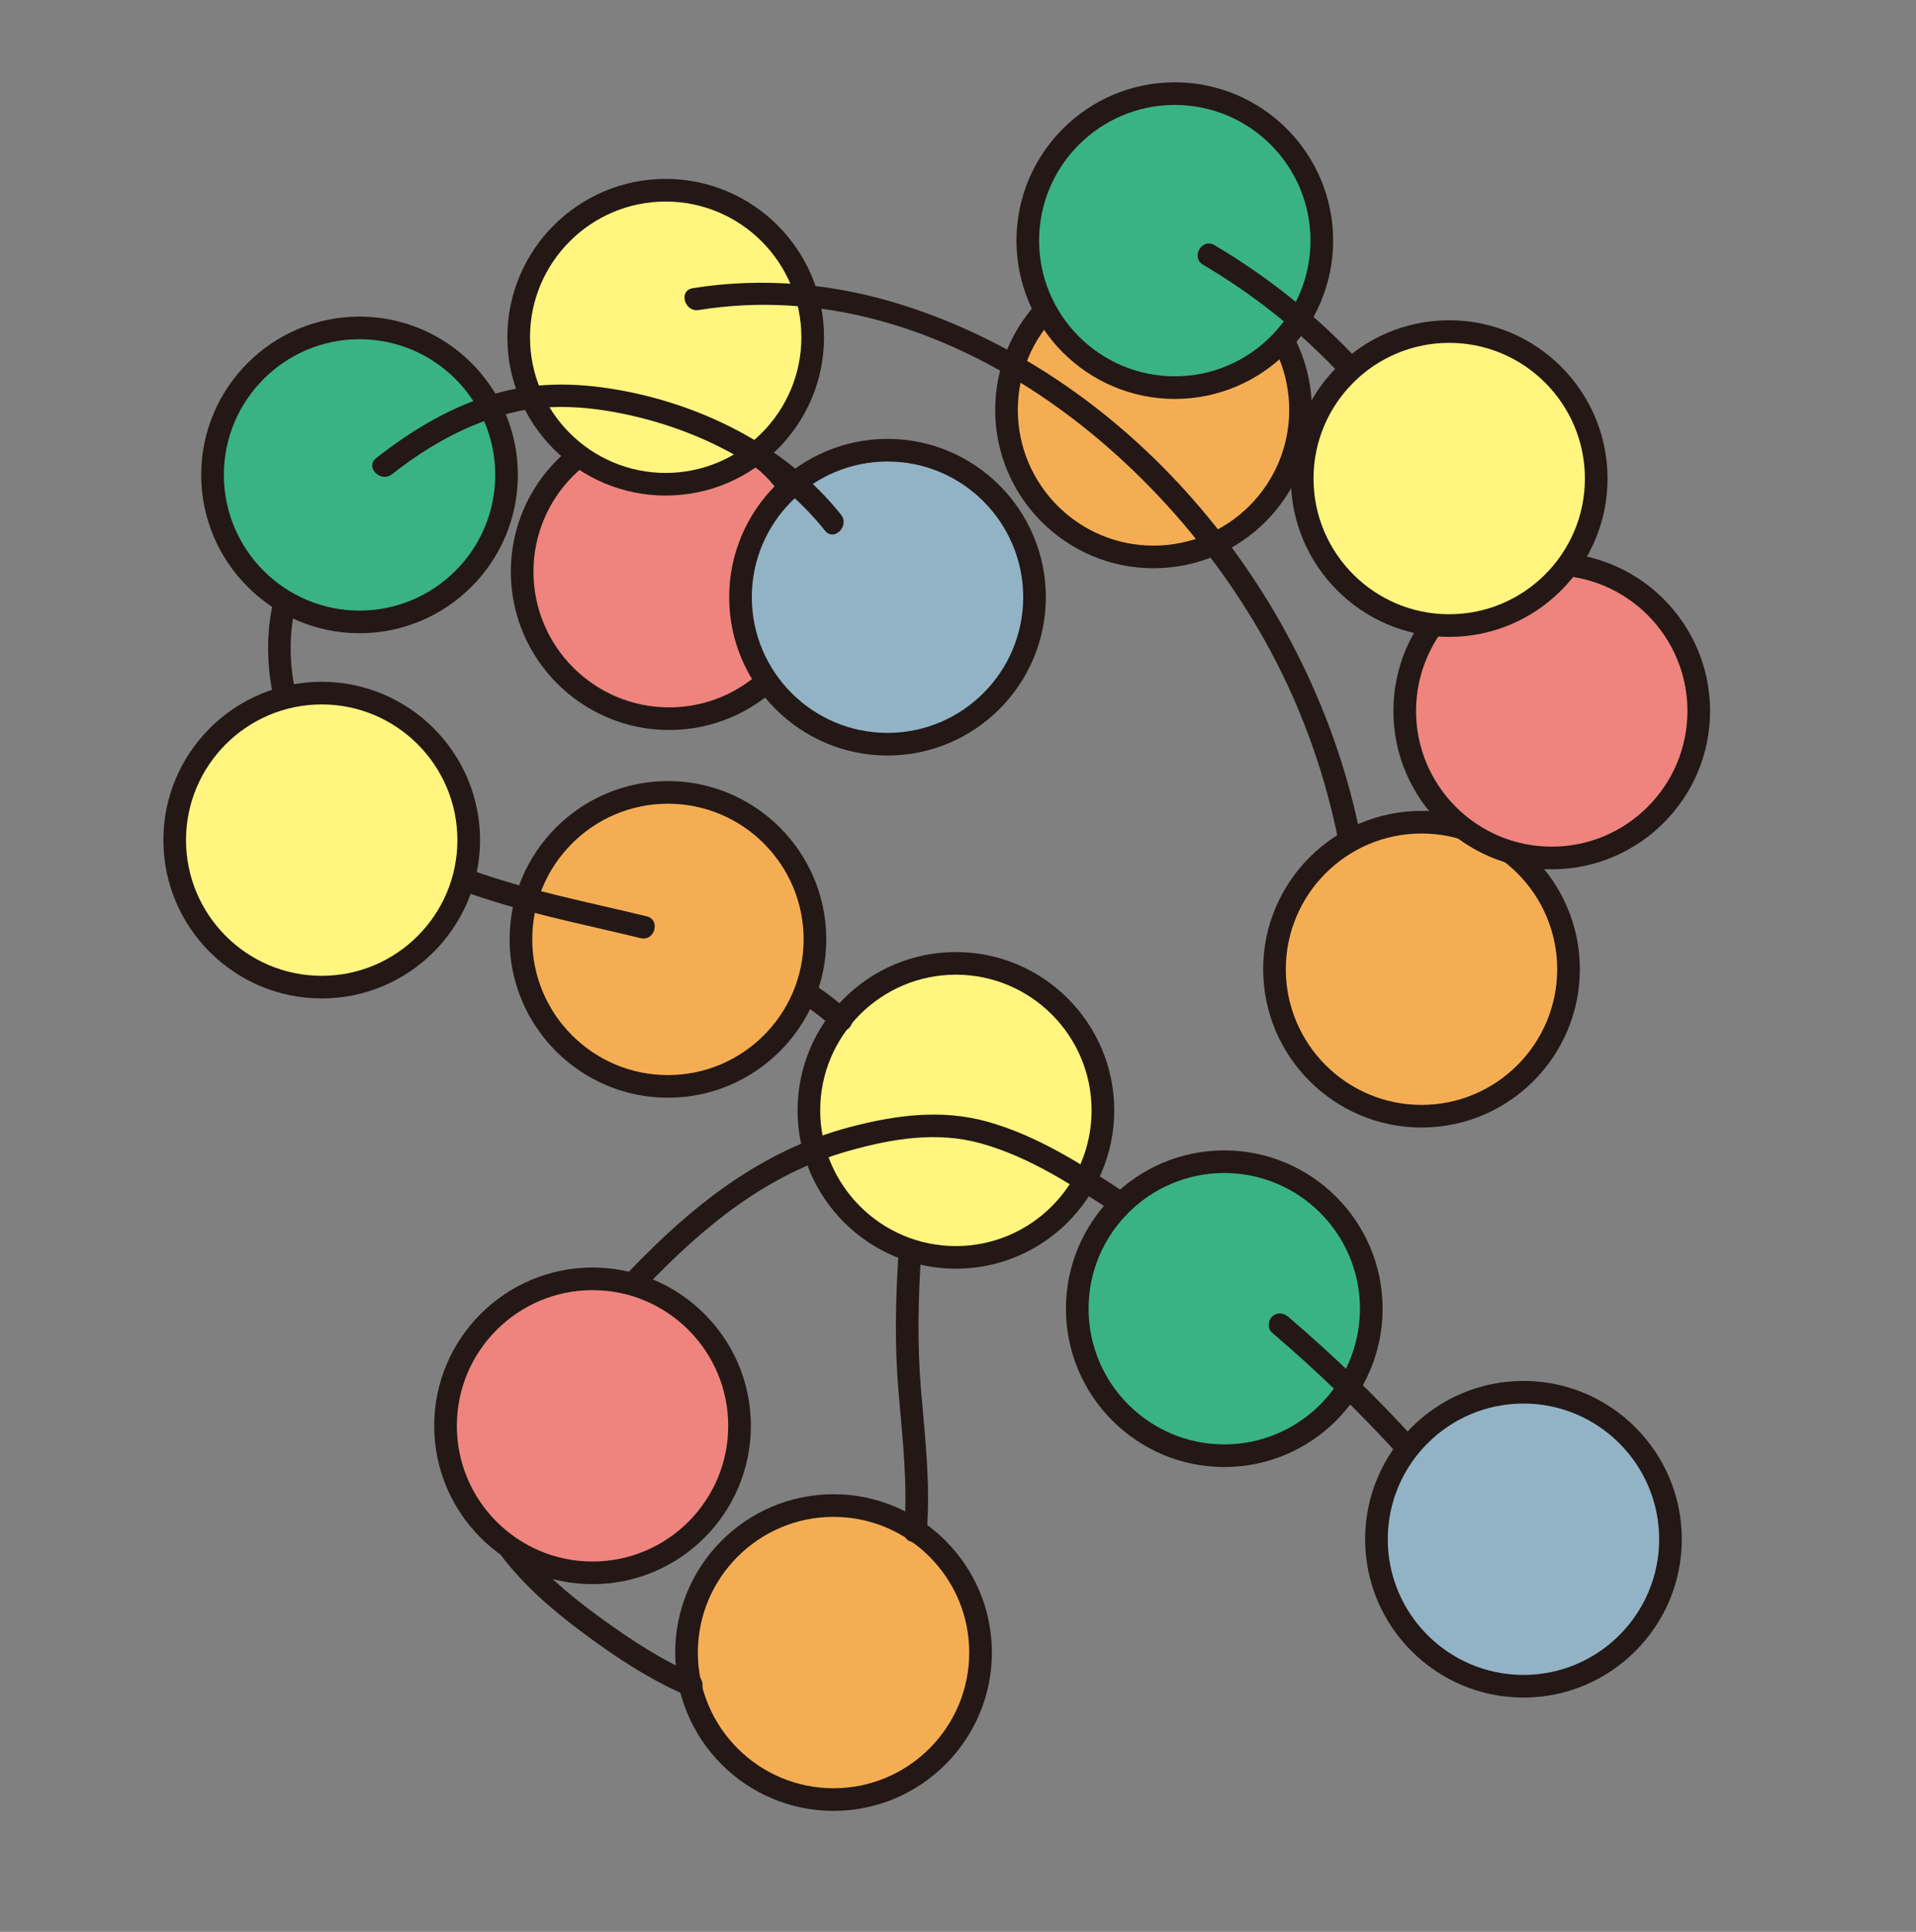 <svg width="120" height="121" viewBox="0 0 120 121" fill="none" xmlns="http://www.w3.org/2000/svg">
<rect x="0" y="0" width="120" height="121" fill="#808080" stroke="none"/>
<g clip-path="url(#clip0_789_5517)">
<path d="M89.03 69.913C94.115 69.913 98.237 65.791 98.237 60.706C98.237 55.621 94.115 51.499 89.03 51.499C83.945 51.499 79.823 55.621 79.823 60.706C79.823 65.791 83.945 69.913 89.03 69.913Z" fill="#F5AD54"/>
<path d="M89.03 70.621C83.562 70.621 79.113 66.173 79.113 60.705C79.113 55.237 83.562 50.789 89.03 50.789C94.498 50.789 98.946 55.237 98.946 60.705C98.946 66.173 94.498 70.621 89.03 70.621ZM89.03 52.206C84.343 52.206 80.531 56.018 80.531 60.705C80.531 65.392 84.343 69.204 89.03 69.204C93.717 69.204 97.528 65.392 97.528 60.705C97.528 56.018 93.716 52.206 89.03 52.206Z" fill="#231815"/>
<path d="M72.245 34.883C77.33 34.883 81.452 30.761 81.452 25.676C81.452 20.591 77.33 16.469 72.245 16.469C67.16 16.469 63.038 20.591 63.038 25.676C63.038 30.761 67.16 34.883 72.245 34.883Z" fill="#F5AD54"/>
<path d="M72.245 35.592C66.777 35.592 62.329 31.144 62.329 25.676C62.329 20.208 66.777 15.76 72.245 15.76C77.713 15.76 82.162 20.208 82.162 25.676C82.162 31.144 77.713 35.592 72.245 35.592ZM72.245 17.177C67.559 17.177 63.747 20.989 63.747 25.676C63.747 30.363 67.559 34.175 72.245 34.175C76.931 34.175 80.744 30.363 80.744 25.676C80.744 20.989 76.932 17.177 72.245 17.177Z" fill="#231815"/>
<path d="M52.205 112.712C57.29 112.712 61.412 108.59 61.412 103.505C61.412 98.42 57.29 94.298 52.205 94.298C47.12 94.298 42.998 98.42 42.998 103.505C42.998 108.59 47.12 112.712 52.205 112.712Z" fill="#F5AD54"/>
<path d="M52.205 113.421C46.737 113.421 42.289 108.973 42.289 103.505C42.289 98.037 46.737 93.589 52.205 93.589C57.673 93.589 62.122 98.037 62.122 103.505C62.122 108.973 57.673 113.421 52.205 113.421ZM52.205 95.007C47.519 95.007 43.707 98.819 43.707 103.506C43.707 108.193 47.519 112.005 52.205 112.005C56.891 112.005 60.704 108.193 60.704 103.506C60.704 98.819 56.892 95.007 52.205 95.007Z" fill="#231815"/>
<path d="M37.111 98.512C42.196 98.512 46.318 94.389 46.318 89.305C46.318 84.22 42.196 80.098 37.111 80.098C32.026 80.098 27.904 84.22 27.904 89.305C27.904 94.389 32.026 98.512 37.111 98.512Z" fill="#EE847D"/>
<path d="M37.111 99.221C31.643 99.221 27.194 94.773 27.194 89.305C27.194 83.837 31.643 79.389 37.111 79.389C42.579 79.389 47.027 83.837 47.027 89.305C47.027 94.773 42.579 99.221 37.111 99.221ZM37.111 80.806C32.424 80.806 28.612 84.618 28.612 89.305C28.612 93.992 32.424 97.804 37.111 97.804C41.798 97.804 45.609 93.992 45.609 89.305C45.609 84.618 41.797 80.806 37.111 80.806Z" fill="#231815"/>
<path d="M41.91 45.013C46.995 45.013 51.117 40.891 51.117 35.806C51.117 30.721 46.995 26.599 41.91 26.599C36.825 26.599 32.703 30.721 32.703 35.806C32.703 40.891 36.825 45.013 41.91 45.013Z" fill="#EE847D"/>
<path d="M41.909 45.723C36.441 45.723 31.993 41.275 31.993 35.807C31.993 30.339 36.441 25.891 41.909 25.891C47.377 25.891 51.826 30.339 51.826 35.807C51.826 41.275 47.377 45.723 41.909 45.723ZM41.909 27.308C37.223 27.308 33.411 31.12 33.411 35.807C33.411 40.494 37.223 44.306 41.909 44.306C46.595 44.306 50.408 40.494 50.408 35.807C50.408 31.12 46.596 27.308 41.909 27.308Z" fill="#231815"/>
<path d="M97.186 53.738C102.27 53.738 106.393 49.616 106.393 44.531C106.393 39.446 102.27 35.324 97.186 35.324C92.101 35.324 87.978 39.446 87.978 44.531C87.978 49.616 92.101 53.738 97.186 53.738Z" fill="#EE847D"/>
<path d="M97.186 54.447C91.718 54.447 87.269 49.999 87.269 44.531C87.269 39.063 91.718 34.615 97.186 34.615C102.654 34.615 107.103 39.063 107.103 44.531C107.103 49.999 102.654 54.447 97.186 54.447ZM97.186 36.032C92.499 36.032 88.688 39.844 88.688 44.531C88.688 49.218 92.499 53.03 97.186 53.03C101.872 53.03 105.685 49.218 105.685 44.531C105.685 39.844 101.873 36.032 97.186 36.032Z" fill="#231815"/>
<path d="M73.579 24.278C78.664 24.278 82.786 20.156 82.786 15.071C82.786 9.986 78.664 5.864 73.579 5.864C68.494 5.864 64.372 9.986 64.372 15.071C64.372 20.156 68.494 24.278 73.579 24.278Z" fill="#39B382"/>
<path d="M73.579 24.987C68.111 24.987 63.662 20.539 63.662 15.071C63.662 9.603 68.111 5.155 73.579 5.155C79.047 5.155 83.495 9.603 83.495 15.071C83.495 20.539 79.047 24.987 73.579 24.987ZM73.579 6.572C68.892 6.572 65.08 10.384 65.08 15.071C65.08 19.758 68.892 23.57 73.579 23.57C78.266 23.57 82.077 19.758 82.077 15.071C82.077 10.384 78.265 6.572 73.579 6.572Z" fill="#231815"/>
<path d="M22.518 38.952C27.603 38.952 31.726 34.83 31.726 29.745C31.726 24.66 27.603 20.538 22.518 20.538C17.434 20.538 13.312 24.66 13.312 29.745C13.312 34.83 17.434 38.952 22.518 38.952Z" fill="#39B382"/>
<path d="M22.518 39.661C17.05 39.661 12.602 35.213 12.602 29.745C12.602 24.277 17.05 19.829 22.518 19.829C27.986 19.829 32.434 24.277 32.434 29.745C32.434 35.213 27.986 39.661 22.518 39.661ZM22.518 21.246C17.832 21.246 14.021 25.058 14.021 29.745C14.021 34.432 17.832 38.244 22.518 38.244C27.204 38.244 31.017 34.432 31.017 29.745C31.017 25.058 27.204 21.246 22.518 21.246Z" fill="#231815"/>
<path d="M76.676 91.176C81.761 91.176 85.883 87.054 85.883 81.969C85.883 76.884 81.761 72.762 76.676 72.762C71.591 72.762 67.469 76.884 67.469 81.969C67.469 87.054 71.591 91.176 76.676 91.176Z" fill="#39B382"/>
<path d="M76.676 91.885C71.208 91.885 66.76 87.437 66.76 81.969C66.76 76.501 71.208 72.053 76.676 72.053C82.144 72.053 86.593 76.501 86.593 81.969C86.593 87.437 82.144 91.885 76.676 91.885ZM76.676 73.47C71.99 73.47 68.178 77.282 68.178 81.969C68.178 86.656 71.99 90.468 76.676 90.468C81.362 90.468 85.175 86.656 85.175 81.969C85.175 77.282 81.363 73.47 76.676 73.47Z" fill="#231815"/>
<path d="M41.834 68.045C46.919 68.045 51.041 63.923 51.041 58.838C51.041 53.753 46.919 49.631 41.834 49.631C36.749 49.631 32.627 53.753 32.627 58.838C32.627 63.923 36.749 68.045 41.834 68.045Z" fill="#F5AD54"/>
<path d="M41.834 68.754C36.366 68.754 31.917 64.306 31.917 58.838C31.917 53.37 36.366 48.922 41.834 48.922C47.302 48.922 51.75 53.37 51.75 58.838C51.75 64.306 47.302 68.754 41.834 68.754ZM41.834 50.339C37.147 50.339 33.335 54.151 33.335 58.838C33.335 63.525 37.147 67.337 41.834 67.337C46.521 67.337 50.332 63.525 50.332 58.838C50.332 54.151 46.52 50.339 41.834 50.339Z" fill="#231815"/>
<path d="M95.415 105.615C100.5 105.615 104.622 101.493 104.622 96.408C104.622 91.323 100.5 87.201 95.415 87.201C90.33 87.201 86.208 91.323 86.208 96.408C86.208 101.493 90.33 105.615 95.415 105.615Z" fill="#92B3C5"/>
<path d="M95.415 106.324C89.947 106.324 85.499 101.876 85.499 96.408C85.499 90.94 89.947 86.492 95.415 86.492C100.883 86.492 105.332 90.94 105.332 96.408C105.332 101.876 100.883 106.324 95.415 106.324ZM95.415 87.909C90.729 87.909 86.917 91.721 86.917 96.408C86.917 101.095 90.729 104.907 95.415 104.907C100.101 104.907 103.914 101.095 103.914 96.408C103.914 91.721 100.102 87.909 95.415 87.909Z" fill="#231815"/>
<path d="M55.585 46.612C60.67 46.612 64.792 42.49 64.792 37.405C64.792 32.32 60.67 28.198 55.585 28.198C50.5 28.198 46.378 32.32 46.378 37.405C46.378 42.49 50.5 46.612 55.585 46.612Z" fill="#92B3C5"/>
<path d="M55.585 47.321C50.117 47.321 45.669 42.873 45.669 37.405C45.669 31.937 50.117 27.489 55.585 27.489C61.053 27.489 65.501 31.937 65.501 37.405C65.501 42.873 61.053 47.321 55.585 47.321ZM55.585 28.906C50.899 28.906 47.087 32.718 47.087 37.405C47.087 42.092 50.899 45.904 55.585 45.904C60.271 45.904 64.083 42.092 64.083 37.405C64.083 32.718 60.271 28.906 55.585 28.906Z" fill="#231815"/>
<path d="M90.764 39.182C95.849 39.182 99.971 35.059 99.971 29.975C99.971 24.89 95.849 20.768 90.764 20.768C85.679 20.768 81.557 24.89 81.557 29.975C81.557 35.059 85.679 39.182 90.764 39.182Z" fill="#FFF57F"/>
<path d="M90.764 39.891C85.296 39.891 80.848 35.443 80.848 29.975C80.848 24.507 85.296 20.059 90.764 20.059C96.232 20.059 100.681 24.507 100.681 29.975C100.681 35.443 96.232 39.891 90.764 39.891ZM90.764 21.475C86.078 21.475 82.266 25.287 82.266 29.974C82.266 34.661 86.078 38.473 90.764 38.473C95.45 38.473 99.263 34.661 99.263 29.974C99.263 25.287 95.451 21.475 90.764 21.475Z" fill="#231815"/>
<path d="M41.693 30.329C46.778 30.329 50.9 26.207 50.9 21.122C50.9 16.037 46.778 11.915 41.693 11.915C36.608 11.915 32.486 16.037 32.486 21.122C32.486 26.207 36.608 30.329 41.693 30.329Z" fill="#FFF57F"/>
<path d="M41.692 31.038C36.224 31.038 31.776 26.59 31.776 21.122C31.776 15.654 36.224 11.206 41.692 11.206C47.16 11.206 51.609 15.654 51.609 21.122C51.609 26.59 47.16 31.038 41.692 31.038ZM41.692 12.623C37.006 12.623 33.194 16.435 33.194 21.122C33.194 25.809 37.006 29.621 41.692 29.621C46.378 29.621 50.191 25.809 50.191 21.122C50.191 16.435 46.379 12.623 41.692 12.623Z" fill="#231815"/>
<path d="M20.149 61.827C25.234 61.827 29.356 57.705 29.356 52.62C29.356 47.535 25.234 43.413 20.149 43.413C15.065 43.413 10.942 47.535 10.942 52.62C10.942 57.705 15.065 61.827 20.149 61.827Z" fill="#FFF57F"/>
<path d="M20.149 62.536C14.681 62.536 10.232 58.088 10.232 52.62C10.232 47.152 14.681 42.704 20.149 42.704C25.617 42.704 30.065 47.152 30.065 52.62C30.065 58.088 25.617 62.536 20.149 62.536ZM20.149 44.121C15.462 44.121 11.65 47.933 11.65 52.62C11.65 57.307 15.462 61.119 20.149 61.119C24.836 61.119 28.647 57.307 28.647 52.62C28.647 47.933 24.835 44.121 20.149 44.121Z" fill="#231815"/>
<path d="M59.868 78.754C64.953 78.754 69.075 74.632 69.075 69.547C69.075 64.462 64.953 60.34 59.868 60.34C54.783 60.34 50.661 64.462 50.661 69.547C50.661 74.632 54.783 78.754 59.868 78.754Z" fill="#FFF57F"/>
<path d="M59.868 79.463C54.4 79.463 49.952 75.015 49.952 69.547C49.952 64.079 54.4 59.631 59.868 59.631C65.336 59.631 69.785 64.079 69.785 69.547C69.785 75.015 65.336 79.463 59.868 79.463ZM59.868 61.048C55.182 61.048 51.37 64.86 51.37 69.547C51.37 74.234 55.182 78.046 59.868 78.046C64.554 78.046 68.367 74.234 68.367 69.547C68.367 64.86 64.555 61.048 59.868 61.048Z" fill="#231815"/>
<path d="M85.205 52.36C82.264 37.513 71.197 23.776 56.575 19.12C52.304 17.76 47.814 17.339 43.383 18.051C42.485 18.195 42.866 19.561 43.76 19.418C58.887 16.987 73.219 28.533 79.833 41.266C81.711 44.881 83.048 48.742 83.839 52.737C84.016 53.631 85.381 53.253 85.205 52.36Z" fill="#231815"/>
<path d="M75.347 16.579C78.429 18.405 81.246 20.615 83.721 23.208C84.352 23.869 85.353 22.866 84.723 22.206C82.17 19.532 79.242 17.239 76.063 15.356C75.276 14.89 74.563 16.115 75.348 16.58L75.347 16.579Z" fill="#231815"/>
<path d="M79.669 83.469C82.495 85.876 85.165 88.461 87.662 91.208C88.277 91.884 89.277 90.88 88.664 90.206C86.167 87.459 83.498 84.874 80.671 82.467C80.38 82.219 79.955 82.181 79.669 82.467C79.415 82.721 79.376 83.22 79.669 83.469Z" fill="#231815"/>
<path d="M40.389 80.656C44.055 76.822 48.041 73.506 53.244 72.058C55.93 71.311 58.685 70.853 61.422 71.611C64.461 72.452 67.177 74.236 69.783 75.957C70.546 76.461 71.257 75.234 70.498 74.733C67.79 72.945 64.959 71.115 61.799 70.244C58.941 69.456 56.072 69.846 53.249 70.588C47.645 72.061 43.324 75.537 39.387 79.653C38.757 80.312 39.757 81.317 40.389 80.656Z" fill="#231815"/>
<path d="M43.658 104.943C41.441 103.987 39.413 102.65 37.471 101.227C35.655 99.895 33.876 98.408 32.522 96.593C31.983 95.87 30.752 96.576 31.298 97.308C32.731 99.228 34.531 100.792 36.444 102.22C38.474 103.736 40.609 105.161 42.942 106.167C43.296 106.32 43.698 106.269 43.912 105.913C44.09 105.616 44.009 105.095 43.658 104.943Z" fill="#231815"/>
<path d="M56.278 78.459C56.086 81.383 56.023 84.245 56.275 87.168C56.527 90.091 56.863 92.99 56.63 95.916C56.558 96.825 57.975 96.821 58.047 95.916C58.28 92.99 57.943 90.081 57.692 87.168C57.441 84.255 57.503 81.383 57.695 78.459C57.755 77.548 56.337 77.552 56.278 78.459Z" fill="#231815"/>
<path d="M50.261 62.873C50.616 63.111 50.964 63.359 51.302 63.62L51.159 63.509C51.514 63.783 51.858 64.07 52.191 64.371C52.466 64.62 52.926 64.663 53.193 64.371C53.442 64.1 53.486 63.635 53.193 63.369C52.5 62.741 51.754 62.169 50.976 61.649C50.667 61.442 50.178 61.579 50.006 61.903C49.817 62.26 49.931 62.652 50.26 62.873H50.261Z" fill="#231815"/>
<path d="M29.016 55.819C32.623 57.136 36.404 57.852 40.125 58.76C41.011 58.975 41.389 57.609 40.502 57.392C36.781 56.486 33 55.769 29.393 54.452C28.535 54.139 28.165 55.508 29.016 55.819Z" fill="#231815"/>
<path d="M17.136 37.595C16.659 39.614 16.696 41.699 17.138 43.721C17.22 44.095 17.655 44.313 18.01 44.216C18.396 44.11 18.587 43.719 18.505 43.344C18.119 41.576 18.086 39.737 18.503 37.972C18.591 37.6 18.387 37.204 18.008 37.1C17.649 37.001 17.225 37.221 17.136 37.595Z" fill="#231815"/>
<path d="M52.67 32.231C49.364 28.087 44.282 25.489 39.13 24.496C36.554 24 33.931 23.881 31.375 24.559C28.488 25.325 25.884 26.86 23.555 28.698C22.84 29.263 23.849 30.26 24.556 29.7C26.794 27.933 29.357 26.487 32.148 25.826C34.556 25.255 37.069 25.476 39.465 26.011C44.15 27.057 48.645 29.444 51.667 33.233C52.236 33.946 53.234 32.937 52.67 32.231Z" fill="#231815"/>
</g>
<defs>
<clipPath id="clip0_789_5517">
<rect width="120" height="120" fill="white" transform="translate(0 0.391)"/>
</clipPath>
</defs>
</svg>
